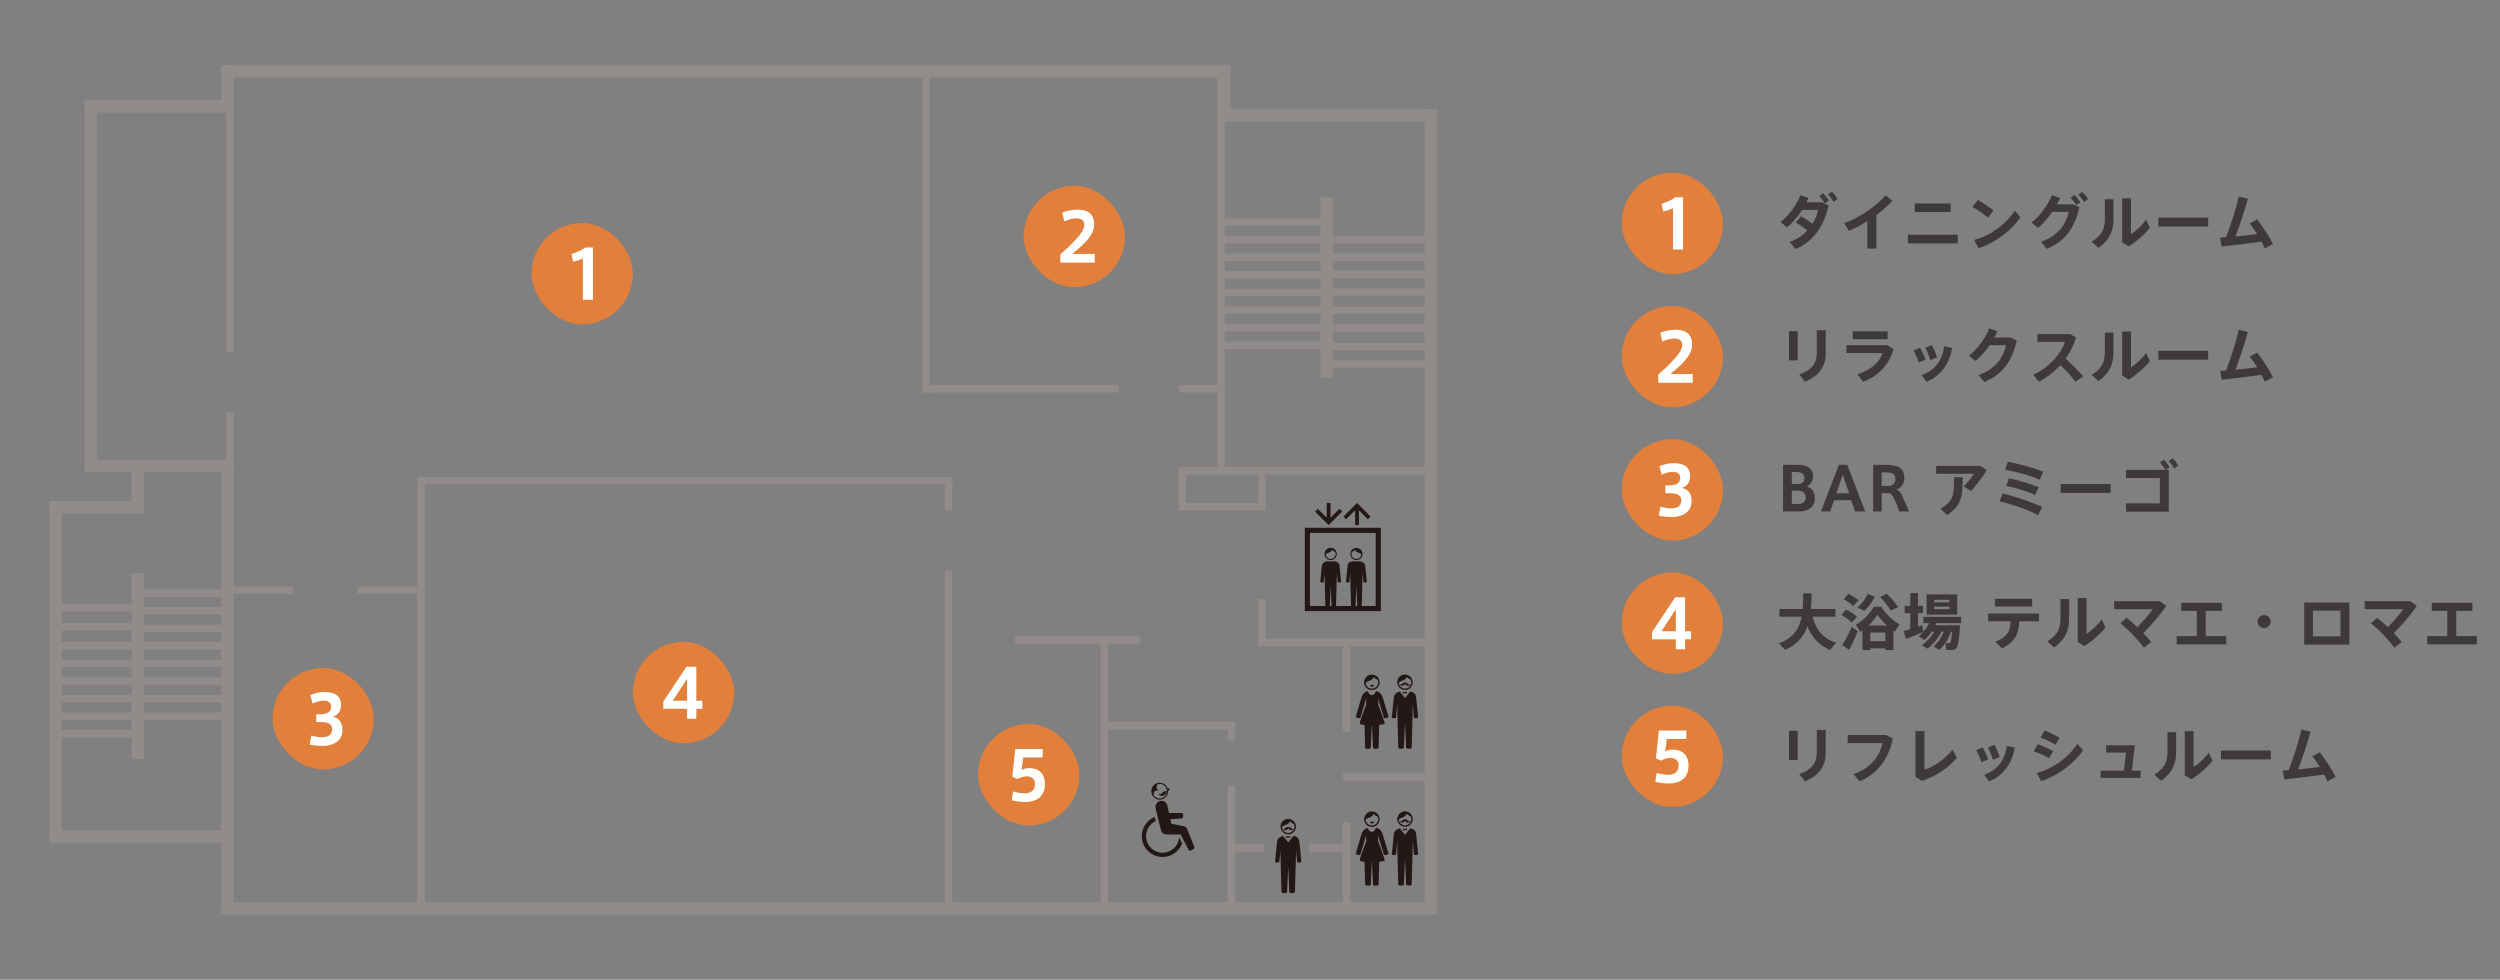 <?xml version="1.0" encoding="UTF-8"?>
<svg id="b" data-name="レイヤー 2" xmlns="http://www.w3.org/2000/svg" width="740" height="290" xmlns:xlink="http://www.w3.org/1999/xlink" viewBox="0 0 740 290">
  <rect x="0" y="0" width="740" height="290" fill="#808080" stroke="none"/>
  <defs>
    <clipPath id="d">
      <rect width="440" height="290" style="fill: none;"/>
    </clipPath>
  </defs>
  <g id="c" data-name="レイヤー 1">
    <g>
      <g style="clip-path: url(#d);">
        <g>
          <g>
            <g>
              <path d="M340.776,234.112c-.047,1.382,1.035,2.54,2.417,2.587.029.001.057.001.087.001,1.343,0,2.454-1.065,2.5-2.418.047-1.382-1.036-2.541-2.417-2.587-.029-.001-.057-.002-.086-.002-1.345,0-2.456,1.067-2.501,2.419ZM341.696,235.674c-.063-.066-.118-.136-.171-.209-.122-.73.032-1.701,1.487-1.506-.976-.508-.671-1.352-.389-1.826.206-.066.426-.101.654-.101.025,0,.049.001.074.001,1.175.04,2.1,1.014,2.089,2.184-.757-.186-1.223.149-1.492.537-.281.406-.872.311-.934.125-.12.45.743.934,1.446.617.745-.337.798-1.03.982-1.245-.001.004,0,.012,0,.017-.04,1.174-.989,2.092-2.161,2.092-.025,0-.051,0-.075-.001-.578-.02-1.115-.263-1.508-.686Z" style="fill: #231815;"/>
              <path d="M353.563,250.767l-2.243-5.569c-.203-.371-.561-.562-1.142-.681l-3.456-.674c-.021-.14-.137-.675-.288-1.359l3.45-.219c.445,0,.445-1.639,0-1.639h-3.871l-.471-2.142c-.187-.963-1.118-1.591-2.081-1.404-.962.186-1.592,1.117-1.405,2.08.249,1.386,1.592,6.539,1.592,6.539,0,0,.11.473.432.838.001.003.005.001.005.001.269.278.643.453,1.06.453h4.33l2.428,4.681c.25.458,1.909-.446,1.66-.904Z" style="fill: #231815;"/>
              <path d="M349.027,247.856c-.181,2.526-2.285,4.535-4.859,4.552-2.705.018-4.922-2.168-4.94-4.874-.013-1.994,1.171-3.72,2.877-4.498-.101-.408-.205-.828-.306-1.241-2.26.928-3.85,3.159-3.833,5.748.023,3.401,2.81,6.149,6.211,6.126,2.639-.018,4.886-1.7,5.748-4.043l-.897-1.77Z" style="fill: #231815;"/>
            </g>
            <polyline points="345.501 233.172 346.371 233.518 345.779 234.101" style="fill: #231815;"/>
          </g>
          <g>
            <g>
              <g>
                <path d="M380.891,242.576c.264-.057.524-.06.775-.023.065.011.128.024.192.04.708.176,1.303.705,1.539,1.43-.478-.186-1.128-.282-1.543-.949-.154.415-.529.862-1.205,1.087-.796.267-1.34.624-1.382,1.175-.019-.063-.036-.128-.05-.194-.247-1.172.502-2.32,1.674-2.566Z" style="fill: #231815;"/>
                <path d="M381.313,246.964h0c-.198,0-.396-.027-.588-.077-.59-.156-1.084-.532-1.39-1.062-.308-.527-.39-1.142-.234-1.732.266-1.002,1.174-1.702,2.208-1.702.197,0,.394.027.586.077.591.156,1.085.532,1.392,1.061.307.528.39,1.143.233,1.735-.266,1-1.174,1.7-2.208,1.7ZM381.31,242.813c-.844,0-1.585.571-1.8,1.386-.128.481-.06.984.19,1.413.25.432.652.739,1.134.866.157.041.319.062.479.062h0c.843,0,1.584-.571,1.799-1.386.128-.482.06-.983-.19-1.413-.249-.431-.653-.738-1.133-.866-.158-.041-.319-.062-.479-.062Z" style="fill: #231815;"/>
              </g>
              <g>
                <path d="M381.165,244.792c.008.017.015.033.022.05.118.16.166.616.662.84.482.216,1.072-.114.991-.424-.042.128-.449.193-.641-.084-.184-.267-.502-.496-1.022-.37,0-.007.001-.013.001-.021-.004.003-.01.005-.013.008Z" style="fill: #231815;"/>
                <path d="M381.493,244.792c-.009.017-.016.033-.023.05-.118.16-.167.616-.663.84-.481.216-1.072-.114-.99-.424.041.128.448.193.64-.084.184-.267.504-.496,1.022-.37,0-.007,0-.013-.001-.021.005.003.009.005.015.008Z" style="fill: #231815;"/>
              </g>
            </g>
            <path d="M381.341,249.351l-1.552-1.927c-.941.223-1.825.791-1.825,2.225l-.547,5.393c-.017.352,1.257.412,1.273.06l.301-3.276.329,12.199c0,.459,1.662.459,1.662,0l.328-7.499.331,7.499c0,.459,1.664.459,1.664,0l.327-12.199.301,3.276c.017.352,1.291.292,1.276-.06l-.549-5.393c0-1.547-.735-2.016-1.753-2.216-.093-.018-1.564,1.918-1.564,1.918Z" style="fill: #231815;"/>
            <path d="M381.785,247.441c-.054.022-.257.129-.345.191-.031-.036-.077-.058-.129-.058-.051,0-.097.022-.128.058-.091-.062-.292-.169-.346-.191-.059-.023-.126-.012-.126.103v.419c0,.114.066.127.126.102.056-.021.273-.137.355-.197.031.03.074.048.118.048.048,0,.088-.018.118-.048.083.06.301.176.356.197.06.024.127.012.127-.102v-.419c0-.115-.066-.127-.127-.103Z" style="fill: #231815;"/>
          </g>
          <g>
            <g>
              <g>
                <g>
                  <path d="M415.455,199.844c.264-.056.523-.06.773-.022.066.01.13.023.193.039.709.177,1.303.705,1.54,1.43-.479-.185-1.128-.281-1.543-.949-.154.416-.529.862-1.206,1.087-.796.267-1.34.624-1.381,1.175-.02-.063-.037-.128-.05-.194-.248-1.172.502-2.319,1.674-2.566Z" style="fill: #231815;"/>
                  <path d="M415.876,204.231h0c-.197,0-.396-.027-.588-.077-.59-.156-1.083-.532-1.39-1.061-.308-.528-.389-1.143-.234-1.733.266-1.002,1.175-1.701,2.208-1.701.197,0,.395.026.587.077.59.156,1.084.531,1.391,1.061.307.528.389,1.143.233,1.734-.266,1.002-1.174,1.7-2.208,1.7ZM415.872,200.081c-.844,0-1.584.571-1.8,1.386-.127.482-.059.985.19,1.414.25.431.652.739,1.134.865.157.041.319.062.479.062h0c.843,0,1.584-.57,1.799-1.385.128-.482.06-.984-.189-1.414s-.653-.737-1.134-.865c-.158-.042-.319-.063-.479-.063Z" style="fill: #231815;"/>
                </g>
                <g>
                  <path d="M415.728,202.059c.008.018.015.033.022.051.117.16.166.616.663.84.481.216,1.072-.114.991-.423-.043.128-.45.192-.641-.085-.185-.267-.503-.496-1.022-.37v-.02c-.004.002-.009.005-.013.007Z" style="fill: #231815;"/>
                  <path d="M416.055,202.059c-.009.018-.016.033-.023.051-.117.16-.167.616-.663.84-.481.216-1.071-.114-.99-.423.041.128.448.192.64-.085.185-.267.503-.496,1.023-.37,0-.007-.001-.013-.002-.02.005.002.01.005.015.007Z" style="fill: #231815;"/>
                </g>
              </g>
              <path d="M415.904,206.618l-1.552-1.926c-.941.223-1.824.791-1.824,2.225l-.548,5.393c-.017.353,1.258.413,1.273.061l.301-4.008.329,12.93c0,.459,1.662.459,1.662,0l.329-7.498.331,7.498c0,.459,1.664.459,1.664,0l.327-12.93.301,4.008c.017.352,1.291.292,1.276-.061l-.548-5.393c0-1.546-.736-2.016-1.753-2.216-.093-.018-1.565,1.917-1.565,1.917Z" style="fill: #231815;"/>
              <path d="M416.348,204.709c-.053.021-.256.129-.345.191-.031-.037-.078-.058-.129-.058s-.098.021-.128.058c-.091-.062-.292-.17-.346-.191-.059-.024-.125-.012-.125.102v.42c0,.114.066.126.125.102.056-.022.274-.138.355-.197.031.029.074.047.119.047.047,0,.088-.018.118-.047.083.059.301.175.355.197.06.023.127.012.127-.102v-.42c0-.114-.066-.127-.127-.102Z" style="fill: #231815;"/>
            </g>
            <g>
              <g>
                <g>
                  <path d="M405.657,199.878c.264-.056.523-.06.774-.022.066.01.129.023.192.039.709.177,1.304.705,1.54,1.43-.478-.185-1.128-.282-1.543-.949-.154.415-.529.862-1.205,1.087-.797.267-1.34.624-1.382,1.175-.02-.063-.036-.128-.05-.194-.247-1.172.502-2.32,1.674-2.566Z" style="fill: #231815;"/>
                  <path d="M406.078,204.265h0c-.197,0-.396-.027-.588-.076-.59-.157-1.083-.533-1.389-1.062-.308-.528-.39-1.143-.234-1.733.266-1.002,1.174-1.701,2.208-1.701.197,0,.394.026.586.076.59.156,1.084.532,1.391,1.061.307.528.39,1.143.233,1.735-.266,1-1.174,1.7-2.208,1.7ZM406.075,200.115c-.844,0-1.585.571-1.801,1.386-.127.481-.059.984.19,1.414.251.431.652.739,1.134.865.158.041.319.062.479.062h0c.843,0,1.584-.571,1.799-1.386.129-.481.06-.983-.189-1.413-.249-.431-.653-.738-1.134-.865-.158-.042-.319-.063-.478-.063Z" style="fill: #231815;"/>
                </g>
                <path d="M408.184,212.463h-4.096c-.097,0-.176-.026-.245-.063l.24,8.926c0,.459,1.662.459,1.662,0l.329-7.498.33,7.498c0,.459,1.664.459,1.664,0l.238-8.887c-.04.009-.075.024-.123.024Z" style="fill: #231815;"/>
                <g>
                  <path d="M404.525,204.769c.132-.067.264-.117.394-.165-.853.033-1.608.789-1.949,1.924l-1.646,5.554c-.093.374,1.272.721,1.365.346l1.643-5.54h.149c-.008-.706.006-1.412.044-2.119Z" style="fill: #231815;"/>
                  <path d="M410.993,212.085l-1.696-5.556c-.339-1.128-1.086-1.881-1.934-1.921.1.037.2.08.301.127-.027.723-.026,1.448.017,2.154h.255l1.692,5.542c.094.374,1.458.028,1.365-.345Z" style="fill: #231815;"/>
                  <path d="M402.486,214.153c0,.822,7.376.59,7.376,0s-1.901-5.532-1.901-5.532v-1.005c-.022-.223-.04-.448-.054-.676-.043-.715-.044-1.448-.018-2.18-.1-.049-.2-.091-.3-.129-.105-.04-.209-.075-.31-.103,0,0-.012.04-.03.095-.092.279-.431,1.123-1.189,1.123-.809,0-1.1-.922-1.154-1.123-.007-.024-.011-.043-.011-.043-.039.013-.079.035-.118.049-.13.049-.262.098-.393.167-.039.714-.053,1.429-.045,2.144.002.15.046.396.046.396v1.285s-1.9,4.71-1.9,5.532Z" style="fill: #231815;"/>
                </g>
              </g>
              <g>
                <path d="M406.223,202.917c-.008-.04-.019-.091-.041-.118-.037-.044-.079-.041-.128-.074-.024-.017-.059-.026-.092-.025-.04,0-.083.011-.123.024-.125.04-.25.082-.381.126.005.008.013.021.022.028.07.041.113.105.159.169.026.034.057.066.092.089.087.055.379.158.473.074.066-.059.04-.197.022-.27-.002-.007-.003-.014-.004-.022Z" style="fill: #231815; fill-rule: evenodd;"/>
                <path d="M406.051,202.917c.008-.04.019-.091.041-.118.037-.044.078-.041.127-.074.025-.017.06-.026.093-.025.04,0,.083.011.123.024.126.04.249.082.381.126-.005.008-.012.021-.023.028-.068.041-.112.105-.158.169-.026.034-.057.066-.092.089-.087.055-.379.158-.473.074-.066-.059-.04-.197-.023-.27.003-.007.004-.014.005-.022Z" style="fill: #231815; fill-rule: evenodd;"/>
              </g>
            </g>
          </g>
          <g>
            <g>
              <g>
                <g>
                  <path d="M415.455,240.339c.264-.056.523-.06.773-.022.066.011.13.024.193.04.709.176,1.303.705,1.54,1.429-.479-.185-1.128-.281-1.543-.949-.154.416-.529.862-1.206,1.088-.796.266-1.34.624-1.381,1.175-.02-.063-.037-.128-.05-.194-.248-1.172.502-2.32,1.674-2.567Z" style="fill: #231815;"/>
                  <path d="M415.876,244.727h0c-.197,0-.396-.027-.588-.076-.59-.156-1.083-.532-1.39-1.062-.308-.527-.389-1.143-.234-1.732.266-1.002,1.175-1.702,2.208-1.702.197,0,.395.027.587.077.59.156,1.084.531,1.391,1.061.307.528.389,1.143.233,1.735-.266,1.001-1.174,1.7-2.208,1.7ZM415.872,240.577c-.844,0-1.584.57-1.8,1.386-.127.481-.059.984.19,1.413.25.432.652.739,1.134.865.157.042.319.063.479.063h0c.843,0,1.584-.571,1.799-1.386.128-.482.06-.983-.189-1.413s-.653-.738-1.134-.866c-.158-.041-.319-.062-.479-.062Z" style="fill: #231815;"/>
                </g>
                <g>
                  <path d="M415.728,242.556c.008.017.015.033.022.05.117.16.166.616.663.84.481.216,1.072-.114.991-.424-.043.128-.45.193-.641-.084-.185-.267-.503-.496-1.022-.37v-.021c-.004.003-.009.005-.013.008Z" style="fill: #231815;"/>
                  <path d="M416.055,242.556c-.009.017-.016.033-.023.05-.117.16-.167.616-.663.84-.481.216-1.071-.114-.99-.424.041.128.448.193.64-.084.185-.267.503-.496,1.023-.37,0-.007-.001-.013-.002-.021.005.003.01.005.015.008Z" style="fill: #231815;"/>
                </g>
              </g>
              <path d="M415.904,247.113l-1.552-1.926c-.941.223-1.824.791-1.824,2.225l-.548,5.394c-.017.352,1.258.412,1.273.06l.301-4.009.329,12.93c0,.459,1.662.459,1.662,0l.329-7.498.331,7.498c0,.459,1.664.459,1.664,0l.327-12.93.301,4.009c.017.352,1.291.292,1.276-.06l-.548-5.394c0-1.546-.736-2.015-1.753-2.216-.093-.018-1.565,1.917-1.565,1.917Z" style="fill: #231815;"/>
              <path d="M416.348,245.205c-.053.022-.256.129-.345.191-.031-.037-.078-.058-.129-.058s-.098.021-.128.058c-.091-.062-.292-.169-.346-.191-.059-.023-.125-.012-.125.103v.419c0,.114.066.127.125.102.056-.021.274-.137.355-.197.031.03.074.048.119.048.047,0,.088-.018.118-.048.083.06.301.176.355.197.06.024.127.012.127-.102v-.419c0-.115-.066-.127-.127-.103Z" style="fill: #231815;"/>
            </g>
            <g>
              <g>
                <g>
                  <path d="M405.657,240.374c.264-.056.523-.06.774-.022.066.011.129.023.192.039.709.177,1.304.705,1.54,1.43-.478-.185-1.128-.281-1.543-.949-.154.415-.529.862-1.205,1.088-.797.266-1.34.623-1.382,1.175-.02-.063-.036-.127-.05-.193-.247-1.172.502-2.321,1.674-2.566Z" style="fill: #231815;"/>
                  <path d="M406.078,244.761h0c-.197,0-.396-.027-.588-.076-.59-.157-1.083-.533-1.389-1.062-.308-.528-.39-1.143-.234-1.733.266-1.002,1.174-1.701,2.208-1.701.197,0,.394.026.586.076.59.157,1.084.533,1.391,1.061.307.528.39,1.144.233,1.735-.266,1-1.174,1.7-2.208,1.7ZM406.075,240.61c-.844,0-1.585.571-1.801,1.387-.127.48-.059.984.19,1.413.251.431.652.739,1.134.865.158.041.319.063.479.063h0c.843,0,1.584-.571,1.799-1.386.129-.482.06-.983-.189-1.414-.249-.43-.653-.738-1.134-.865-.158-.042-.319-.063-.478-.063Z" style="fill: #231815;"/>
                </g>
                <path d="M408.184,252.96h-4.096c-.097,0-.176-.026-.245-.064l.24,8.926c0,.459,1.662.459,1.662,0l.329-7.498.33,7.498c0,.459,1.664.459,1.664,0l.238-8.887c-.04.009-.075.025-.123.025Z" style="fill: #231815;"/>
                <g>
                  <path d="M404.525,245.265c.132-.067.264-.117.394-.164-.853.032-1.608.788-1.949,1.924l-1.646,5.554c-.093.374,1.272.72,1.365.345l1.643-5.54h.149c-.008-.706.006-1.413.044-2.119Z" style="fill: #231815;"/>
                  <path d="M410.993,252.58l-1.696-5.556c-.339-1.129-1.086-1.882-1.934-1.922.1.038.2.08.301.128-.027.724-.026,1.448.017,2.154h.255l1.692,5.543c.094.373,1.458.028,1.365-.346Z" style="fill: #231815;"/>
                  <path d="M402.486,254.65c0,.821,7.376.589,7.376,0,0-.59-1.901-5.532-1.901-5.532v-1.006c-.022-.223-.04-.448-.054-.675-.043-.715-.044-1.448-.018-2.181-.1-.048-.2-.091-.3-.128-.105-.04-.209-.075-.31-.104,0,0-.012.041-.03.096-.092.278-.431,1.122-1.189,1.122-.809,0-1.1-.921-1.154-1.122-.007-.025-.011-.044-.011-.044-.039.013-.079.035-.118.049-.13.049-.262.098-.393.167-.039.715-.053,1.429-.045,2.145.002.149.046.396.046.396v1.285s-1.9,4.71-1.9,5.532Z" style="fill: #231815;"/>
                </g>
              </g>
              <g>
                <path d="M406.223,243.413c-.008-.04-.019-.09-.041-.118-.037-.044-.079-.04-.128-.074-.024-.017-.059-.025-.092-.025-.04,0-.083.011-.123.024-.125.04-.25.083-.381.126.005.008.013.021.022.028.07.041.113.105.159.169.026.034.057.066.092.089.087.055.379.158.473.074.066-.059.04-.197.022-.27-.002-.007-.003-.014-.004-.022Z" style="fill: #231815; fill-rule: evenodd;"/>
                <path d="M406.051,243.413c.008-.04.019-.09.041-.118.037-.044.078-.04.127-.074.025-.017.06-.025.093-.025.04,0,.083.011.123.024.126.04.249.083.381.126-.005.008-.012.021-.023.028-.068.041-.112.105-.158.169-.026.034-.057.066-.092.089-.087.055-.379.158-.473.074-.066-.059-.04-.197-.023-.27.003-.007.004-.014.005-.022Z" style="fill: #231815; fill-rule: evenodd;"/>
              </g>
            </g>
          </g>
          <rect x="25.048" y="29.671" width="3.651" height="110.06" style="fill: #918c8a;"/>
          <rect x="14.658" y="148.304" width="3.651" height="100.72" style="fill: #918c8a;"/>
          <rect x="25.048" y="29.671" width="40.954" height="3.652" style="fill: #918c8a;"/>
          <rect x="14.658" y="148.304" width="27.933" height="3.652" style="fill: #918c8a;"/>
          <rect x="65.505" y="19.364" width="298.125" height="3.652" style="fill: #918c8a;"/>
          <rect x="279.698" y="168.859" width="2.192" height="100.522" style="fill: #918c8a;"/>
          <rect x="279.698" y="141.158" width="2.192" height="9.911" style="fill: #918c8a;"/>
          <rect x="123.538" y="143.349" width="2.192" height="126.032" style="fill: #918c8a;"/>
          <rect x="66.965" y="32.466" width="2.191" height="71.627" style="fill: #918c8a;"/>
          <rect x="66.965" y="121.884" width="2.191" height="18.429" style="fill: #918c8a;"/>
          <rect x="123.538" y="141.158" width="158.352" height="2.192" style="fill: #918c8a;"/>
          <rect x="68.998" y="173.643" width="17.791" height="2.192" style="fill: #918c8a;"/>
          <rect x="105.899" y="173.643" width="17.791" height="2.192" style="fill: #918c8a;"/>
          <rect x="348.851" y="138.261" width="74.5" height="2.192" style="fill: #918c8a;"/>
          <rect x="273.049" y="114.003" width="58.011" height="2.192" style="fill: #918c8a;"/>
          <rect x="348.851" y="114.003" width="12.105" height="2.192" style="fill: #918c8a;"/>
          <rect x="273.049" y="22.128" width="2.191" height="94.067" style="fill: #918c8a;"/>
          <rect x="360.336" y="22.128" width="2.191" height="117.488" style="fill: #918c8a;"/>
          <rect x="372.435" y="189.076" width="50.916" height="2.192" style="fill: #918c8a;"/>
          <rect x="397.472" y="228.919" width="25.341" height="2.191" style="fill: #918c8a;"/>
          <rect x="372.435" y="138.892" width="2.191" height="12.177" style="fill: #918c8a;"/>
          <rect x="348.851" y="138.261" width="2.192" height="12.807" style="fill: #918c8a;"/>
          <rect x="349.821" y="148.878" width="22.657" height="2.191" style="fill: #918c8a;"/>
          <rect x="372.435" y="177.308" width="2.191" height="13.96" style="fill: #918c8a;"/>
          <rect x="363.937" y="249.874" width="10.251" height="2.191" style="fill: #918c8a;"/>
          <rect x="387.421" y="249.874" width="10.25" height="2.191" style="fill: #918c8a;"/>
          <rect x="327.422" y="213.702" width="38.142" height="2.191" style="fill: #918c8a;"/>
          <rect x="300.399" y="188.351" width="37.181" height="2.192" style="fill: #918c8a;"/>
          <rect x="363.373" y="213.8" width="2.191" height="5.337" style="fill: #918c8a;"/>
          <rect x="363.373" y="232.48" width="2.191" height="37.054" style="fill: #918c8a;"/>
          <rect x="14.658" y="245.815" width="53.666" height="3.652" style="fill: #918c8a;"/>
          <rect x="397.472" y="243.337" width="2.192" height="25.448" style="fill: #918c8a;"/>
          <rect x="397.472" y="191.245" width="2.192" height="25.448" style="fill: #918c8a;"/>
          <rect x="325.755" y="190.108" width="2.191" height="77.707" style="fill: #918c8a;"/>
          <rect x="25.048" y="136.078" width="44.108" height="3.652" style="fill: #918c8a;"/>
          <g>
            <rect x="42" y="174.468" width="24.692" height="2.191" style="fill: #918c8a;"/>
            <rect x="42" y="179.671" width="24.692" height="2.192" style="fill: #918c8a;"/>
            <rect x="42" y="184.875" width="24.692" height="2.191" style="fill: #918c8a;"/>
            <rect x="42" y="190.08" width="24.692" height="2.191" style="fill: #918c8a;"/>
            <rect x="42" y="195.284" width="24.692" height="2.191" style="fill: #918c8a;"/>
            <rect x="42" y="200.488" width="24.692" height="2.191" style="fill: #918c8a;"/>
            <rect x="17.307" y="190.08" width="24.693" height="2.191" style="fill: #918c8a;"/>
            <rect x="17.307" y="184.432" width="24.693" height="2.191" style="fill: #918c8a;"/>
            <rect x="17.307" y="178.783" width="24.693" height="2.191" style="fill: #918c8a;"/>
            <rect x="17.307" y="195.284" width="24.693" height="2.191" style="fill: #918c8a;"/>
            <rect x="17.307" y="200.488" width="24.693" height="2.191" style="fill: #918c8a;"/>
            <rect x="17.307" y="205.692" width="24.693" height="2.191" style="fill: #918c8a;"/>
            <rect x="17.307" y="210.896" width="24.693" height="2.191" style="fill: #918c8a;"/>
            <rect x="17.307" y="216.1" width="24.693" height="2.191" style="fill: #918c8a;"/>
            <rect x="42" y="205.692" width="24.692" height="2.191" style="fill: #918c8a;"/>
            <rect x="42" y="210.896" width="24.692" height="2.191" style="fill: #918c8a;"/>
            <rect x="38.939" y="169.565" width="3.652" height="55.122" style="fill: #918c8a;"/>
          </g>
          <g>
            <rect x="361.826" y="64.658" width="29.623" height="2.191" style="fill: #918c8a;"/>
            <rect x="361.826" y="69.862" width="29.623" height="2.192" style="fill: #918c8a;"/>
            <rect x="392.233" y="69.812" width="29.623" height="2.191" style="fill: #918c8a;"/>
            <rect x="392.233" y="75.016" width="29.623" height="2.191" style="fill: #918c8a;"/>
            <rect x="392.233" y="80.141" width="29.623" height="2.191" style="fill: #918c8a;"/>
            <rect x="392.233" y="85.345" width="29.623" height="2.191" style="fill: #918c8a;"/>
            <rect x="392.233" y="90.811" width="29.623" height="2.191" style="fill: #918c8a;"/>
            <rect x="392.233" y="96.015" width="29.623" height="2.191" style="fill: #918c8a;"/>
            <rect x="392.233" y="101.48" width="29.623" height="2.191" style="fill: #918c8a;"/>
            <rect x="392.233" y="106.684" width="29.623" height="2.191" style="fill: #918c8a;"/>
            <rect x="361.826" y="75.066" width="29.623" height="2.191" style="fill: #918c8a;"/>
            <rect x="361.826" y="80.27" width="29.623" height="2.191" style="fill: #918c8a;"/>
            <rect x="361.826" y="85.475" width="29.623" height="2.191" style="fill: #918c8a;"/>
            <rect x="361.826" y="90.679" width="29.623" height="2.191" style="fill: #918c8a;"/>
            <rect x="361.826" y="95.882" width="29.623" height="2.191" style="fill: #918c8a;"/>
            <rect x="361.826" y="101.087" width="29.623" height="2.191" style="fill: #918c8a;"/>
            <rect x="390.858" y="58.414" width="3.652" height="53.373" style="fill: #918c8a;"/>
          </g>
          <rect x="38.939" y="136.572" width="3.652" height="11.795" style="fill: #918c8a;"/>
          <rect x="65.505" y="136.078" width="3.652" height="133.01" style="fill: #918c8a;"/>
          <rect x="65.474" y="266.983" width="359.868" height="3.653" style="fill: #918c8a;"/>
          <rect x="360.968" y="32.361" width="64.373" height="3.652" style="fill: #918c8a;"/>
          <rect x="421.691" y="32.361" width="3.651" height="238.275" style="fill: #918c8a;"/>
          <rect x="360.533" y="19.364" width="3.652" height="16.477" style="fill: #918c8a;"/>
          <rect x="65.505" y="19.364" width="3.652" height="13.959" style="fill: #918c8a;"/>
          <g>
            <g>
              <g>
                <path d="M393.551,162.312c.209-.044.415-.048.614-.017.052.007.103.017.152.03.563.14,1.035.558,1.222,1.134-.38-.147-.895-.223-1.224-.754-.122.33-.421.684-.956.863-.632.21-1.063.493-1.097.931-.015-.049-.028-.101-.04-.153-.197-.93.398-1.84,1.327-2.035Z" style="fill: #231815;"/>
                <path d="M393.885,165.792h0c-.157,0-.313-.021-.466-.061-.468-.124-.86-.423-1.102-.842-.244-.418-.31-.906-.186-1.374.21-.795.931-1.351,1.751-1.351.157,0,.313.021.465.061.469.125.861.423,1.105.842.242.419.309.906.185,1.375-.211.795-.931,1.35-1.752,1.35ZM393.882,162.499c-.668,0-1.256.453-1.428,1.1-.101.381-.047.781.152,1.122.197.342.518.586.899.686.125.033.253.049.38.049h0c.669,0,1.256-.452,1.428-1.099.101-.381.048-.78-.151-1.122-.197-.341-.518-.584-.899-.686-.126-.033-.253-.049-.381-.049Z" style="fill: #231815;"/>
              </g>
              <path d="M392.676,166.157c-.747.177-1.448.627-1.448,1.765l-.435,4.278c-.013.279.999.328,1.011.049l.239-2.6.26,9.675c0,.364,1.318.364,1.318,0l.26-5.948.262,5.948c0,.364,1.32.364,1.32,0l.259-9.675.239,2.6c.013.279,1.024.231,1.012-.049l-.435-4.278c0-1.227-.584-1.599-1.392-1.757-.074-.015-2.471-.008-2.471-.008Z" style="fill: #231815;"/>
            </g>
            <g>
              <g>
                <path d="M401.826,162.312c-.209-.044-.415-.048-.615-.017-.051.007-.102.017-.152.03-.563.14-1.035.558-1.222,1.134.381-.147.895-.223,1.224-.754.122.33.421.684.956.863.632.21,1.063.493,1.097.931.015-.049.028-.101.04-.153.197-.93-.398-1.84-1.327-2.035Z" style="fill: #231815;"/>
                <path d="M399.741,164.442c-.124-.468-.057-.956.185-1.375.244-.419.636-.717,1.104-.842.152-.04.309-.061.465-.061.82,0,1.542.555,1.752,1.351.124.468.058.956-.186,1.374-.242.419-.634.718-1.102.842-.152.04-.31.061-.466.061h0c-.82,0-1.541-.555-1.752-1.35ZM401.116,162.549c-.382.102-.703.345-.9.686-.198.342-.252.74-.151,1.122.171.647.759,1.099,1.428,1.099h0c.127,0,.255-.016.38-.049.381-.1.702-.344.9-.686.197-.341.252-.74.151-1.122-.171-.647-.758-1.1-1.429-1.1-.127,0-.254.016-.379.049Z" style="fill: #231815;"/>
              </g>
              <path d="M402.701,166.157c.748.177,1.448.627,1.448,1.765l.434,4.278c.013.279-.998.328-1.01.049l-.239-2.6-.26,9.675c0,.364-1.318.364-1.318,0l-.261-5.948-.261,5.948c0,.364-1.321.364-1.321,0l-.258-9.675-.239,2.6c-.013.279-1.024.231-1.012-.049l.435-4.278c0-1.227.583-1.599,1.391-1.757.074-.015,2.472-.008,2.472-.008Z" style="fill: #231815;"/>
            </g>
            <rect x="386.984" y="156.981" width="20.98" height="23.155" style="fill: none; stroke: #231815; stroke-miterlimit: 10; stroke-width: 1.519px;"/>
            <g>
              <polygon points="397.669 152.889 401.677 148.88 405.685 152.889 404.879 153.694 402.246 151.06 402.246 155.426 401.108 155.426 401.108 151.06 398.474 153.694 397.669 152.889" style="fill: #231815;"/>
              <polygon points="390.067 150.612 392.701 153.246 392.701 148.88 393.84 148.88 393.84 153.246 396.473 150.612 397.279 151.418 393.271 155.426 389.262 151.418 390.067 150.612" style="fill: #231815;"/>
            </g>
          </g>
        </g>
      </g>
      <rect x="440" width="300" height="290" style="fill: none;"/>
      <g>
        <rect x="157.333" y="66" width="30" height="30" rx="15" ry="15" style="fill: #e27f3b;"/>
        <path d="M169.654,77.478l-.5-2.281c1.26-.4,3.12-1.16,4.101-1.94h2.261v15.483h-2.981v-12.223c-.721.34-1.801.7-2.881.961Z" style="fill: #fff;"/>
      </g>
      <g>
        <rect x="303" y="55" width="30" height="30" rx="15" ry="15" style="fill: #e27f3b;"/>
        <path d="M320.942,66.558c0-1.34-.92-1.921-2.24-1.921-1.261,0-2.561.361-3.661.9l-.6-2.6c1.12-.52,2.96-.9,4.461-.9,2.481,0,4.961.82,4.961,4.4,0,2.041-1.16,3.801-3.021,5.682-1.181,1.18-2.421,2.18-3.441,3.041h6.642v2.58h-10.202v-2.461c1.2-.981,2.641-2.301,4.001-3.74,1.841-1.961,3.101-3.522,3.101-4.961v-.021Z" style="fill: #fff;"/>
      </g>
      <g>
        <rect x="80.667" y="197.74" width="30" height="30" rx="15" ry="15" style="fill: #e27f3b;"/>
        <path d="M101.369,216.039c0,2.701-1.841,4.762-6.121,4.762-.801,0-2.501-.16-3.581-.42l.5-2.682c.74.261,2.121.521,3.021.521,1.721,0,3.141-.48,3.141-2.401,0-1.36-1.06-2.08-3.181-2.08h-1.54v-2.321h.94c2.5,0,3.481-.8,3.481-2.26,0-1.18-.88-1.761-2.141-1.761-.96,0-2.28.3-3.341.88l-.7-2.5c.881-.48,2.681-.94,4.182-.94,2.981,0,4.921,1.04,4.921,4.001,0,1.98-1.421,3.141-2.581,3.32,1.841.24,3.001,1.541,3.001,3.881Z" style="fill: #fff;"/>
      </g>
      <g>
        <g>
          <g>
            <path d="M533.112,63.996c1.062.612,2.358,1.477,3.403,2.232.81-1.315,1.35-2.719,1.62-4.087h-4.699c-1.297,1.998-2.917,3.925-4.483,5.167l-1.927-1.603c2.503-1.8,4.897-5.275,5.888-7.94l2.431.793c-.18.432-.378.882-.612,1.332h4.735l1.801.99c-1.351,5.96-4.646,10.84-9.795,12.802l-1.746-2.07c2.106-.702,3.889-1.927,5.275-3.421-1.081-.847-2.413-1.747-3.476-2.341l1.585-1.855ZM539.612,57.19c.756.721,1.188,1.261,1.765,2.125l-1.188.883c-.559-.847-.99-1.459-1.711-2.144l1.135-.864ZM542.241,56.74c.738.72,1.152,1.296,1.692,2.196l-1.225.828c-.486-.918-.954-1.477-1.656-2.196l1.188-.828Z" style="fill: #3e3a39;"/>
            <path d="M555.415,73.557h-2.7v-8.084c-1.837,1.152-3.728,2.16-5.438,2.845l-1.369-2.287c4.088-1.296,9.976-5.384,12.208-8.21l2.034,1.603c-1.188,1.351-2.862,2.826-4.735,4.213v9.921Z" style="fill: #3e3a39;"/>
            <path d="M579.501,69.487v2.575h-14.765v-2.575h14.765ZM577.412,60.232v2.539h-10.641v-2.539h10.641Z" style="fill: #3e3a39;"/>
            <path d="M590.083,62.304l-1.675,2.106c-1.009-.918-3.043-2.358-4.573-3.151l1.584-2.07c1.585.9,3.529,2.161,4.664,3.115ZM596.366,62.321l1.657,1.963c-2.539,3.979-7.581,7.652-12.37,9.2l-1.332-2.467c4.735-1.188,9.578-4.681,12.045-8.696Z" style="fill: #3e3a39;"/>
            <path d="M613.664,60.485l1.837.864c-1.477,6.302-4.214,10.028-9.633,12.297l-1.711-2.07c5.149-1.801,7.382-5.222,8.192-8.858h-4.879c-1.261,1.818-2.737,3.547-4.178,4.717l-1.944-1.584c2.629-1.963,5.005-5.474,6.031-8.085l2.396.864c-.252.595-.576,1.225-.919,1.855h4.808ZM614.042,57.712c.738.721,1.171,1.261,1.747,2.125l-1.171.9c-.54-.847-.99-1.459-1.71-2.125l1.134-.9ZM616.311,56.775c.738.721,1.188,1.243,1.765,2.125l-1.17.9c-.559-.847-.99-1.459-1.711-2.125l1.116-.9Z" style="fill: #3e3a39;"/>
            <path d="M625.597,58.99v5.798c0,3.476-1.099,6.229-4.448,8.589l-1.998-1.837c3.312-2.053,3.889-4.123,3.889-6.86v-5.689h2.558ZM630.764,58.702v10.605c1.44-.9,3.35-2.629,4.483-4.285l1.116,2.431c-1.656,2.053-3.943,4.033-6.229,5.491l-1.98-1.206v-13.036h2.61Z" style="fill: #3e3a39;"/>
            <path d="M653.625,64.41v2.629h-14.765v-2.629h14.765Z" style="fill: #3e3a39;"/>
            <path d="M658.913,70.226c1.513-3.943,2.845-8.12,3.781-12.045l2.683.666c-1.044,3.709-2.269,7.436-3.673,11.146,2.143-.198,4.43-.45,6.428-.721-.702-1.135-1.477-2.251-2.215-3.133l2.197-1.206c1.71,2.16,3.528,5.023,4.717,7.31l-2.467,1.296c-.252-.611-.576-1.296-.954-2.016-4.015.576-8.517,1.08-11.793,1.458l-.486-2.629c.54-.036,1.134-.071,1.782-.126Z" style="fill: #3e3a39;"/>
          </g>
          <g>
            <rect x="480" y="51.13" width="30" height="30" rx="15" ry="15" style="fill: #e27f3b;"/>
            <path d="M492.32,62.607l-.5-2.28c1.26-.399,3.12-1.16,4.101-1.94h2.261v15.483h-2.981v-12.223c-.721.341-1.801.7-2.881.96Z" style="fill: #fff;"/>
          </g>
        </g>
        <g>
          <g>
            <path d="M532.122,98.012v8.66h-2.575v-8.66h2.575ZM540.422,97.741v6.68c0,4.016-1.891,6.788-6.14,8.571l-1.71-2.143c3.978-1.404,5.203-3.548,5.203-6.5v-6.608h2.647Z" style="fill: #3e3a39;"/>
            <path d="M558.692,102.171l1.782,1.242c-1.458,4.825-4.609,7.94-9.038,9.615l-1.621-2.251c3.997-1.242,6.554-3.547,7.383-6.266h-10.659v-2.341h12.153ZM558.746,98.083v2.323h-10.352v-2.323h10.352Z" style="fill: #3e3a39;"/>
            <path d="M568.319,102.909c.595.954,1.278,2.503,1.621,3.564l-1.98.847c-.234-.918-1.009-2.701-1.585-3.565l1.944-.846ZM577.809,102.981c-.666,4.609-3.511,8.409-7.58,10.029l-1.459-1.998c3.997-1.351,6.158-4.34,6.716-8.499l2.323.468ZM571.831,102.152c.558.955,1.206,2.539,1.53,3.619l-2.017.847c-.198-.954-.919-2.755-1.459-3.673l1.945-.793Z" style="fill: #3e3a39;"/>
            <path d="M595.124,99.92l1.837.864c-1.477,6.302-4.214,10.029-9.633,12.298l-1.711-2.07c5.149-1.801,7.383-5.222,8.192-8.859h-4.879c-1.261,1.819-2.737,3.548-4.178,4.718l-1.944-1.585c2.629-1.962,5.006-5.474,6.031-8.084l2.396.864c-.253.594-.576,1.225-.919,1.855h4.808Z" style="fill: #3e3a39;"/>
            <path d="M616.635,111.407l-2.322,1.585c-1.171-1.621-2.809-3.421-4.466-4.897-1.872,2.07-4.051,3.709-6.356,4.897l-1.656-2.089c4.735-2.106,8.318-6.266,9.381-9.705h-8.139v-2.305h9.669l1.782,1.009c-.774,2.358-1.837,4.447-3.133,6.266,1.872,1.62,3.728,3.493,5.239,5.239Z" style="fill: #3e3a39;"/>
            <path d="M625.597,98.426v5.798c0,3.475-1.099,6.229-4.448,8.589l-1.998-1.837c3.312-2.053,3.889-4.123,3.889-6.86v-5.689h2.558ZM630.764,98.138v10.604c1.44-.899,3.35-2.628,4.483-4.285l1.116,2.431c-1.656,2.053-3.943,4.033-6.229,5.492l-1.98-1.206v-13.036h2.61Z" style="fill: #3e3a39;"/>
            <path d="M653.625,103.845v2.629h-14.765v-2.629h14.765Z" style="fill: #3e3a39;"/>
            <path d="M658.913,109.661c1.513-3.943,2.845-8.121,3.781-12.046l2.683.666c-1.044,3.709-2.269,7.436-3.673,11.146,2.143-.198,4.43-.45,6.428-.72-.702-1.135-1.477-2.251-2.215-3.134l2.197-1.206c1.71,2.161,3.528,5.023,4.717,7.311l-2.467,1.296c-.252-.611-.576-1.296-.954-2.017-4.015.576-8.517,1.081-11.793,1.459l-.486-2.629c.54-.036,1.134-.072,1.782-.126Z" style="fill: #3e3a39;"/>
          </g>
          <g>
            <rect x="480" y="90.565" width="30" height="30" rx="15" ry="15" style="fill: #e27f3b;"/>
            <path d="M497.941,102.123c0-1.34-.92-1.921-2.24-1.921-1.261,0-2.561.36-3.661.9l-.6-2.601c1.12-.519,2.96-.9,4.461-.9,2.481,0,4.961.82,4.961,4.401,0,2.04-1.16,3.801-3.021,5.681-1.181,1.181-2.421,2.181-3.441,3.041h6.642v2.58h-10.202v-2.46c1.2-.981,2.641-2.301,4.001-3.741,1.841-1.96,3.101-3.521,3.101-4.961v-.019Z" style="fill: #fff;"/>
          </g>
        </g>
        <g>
          <g>
            <path d="M537.199,147.44c0,3.043-2.305,3.961-5.006,3.961h-4.411v-13.828h4.195c2.305,0,4.682.595,4.682,3.476,0,1.548-.828,2.538-1.944,2.952.954.181,2.484.99,2.484,3.422v.018ZM534.102,141.498c0-1.315-.883-1.783-2.485-1.783h-1.242v3.547h2.107c.935-.107,1.62-.666,1.62-1.746v-.018ZM530.375,149.168h1.657c1.368,0,2.448-.324,2.448-1.999,0-1.242-.774-1.926-2.61-1.926h-1.495v3.925Z" style="fill: #3e3a39;"/>
            <path d="M544.308,137.572h2.467l5.311,13.828h-2.953l-1.206-3.331h-5.042l-1.17,3.331h-2.701l5.294-13.828ZM547.332,145.999l-1.872-5.491-1.909,5.491h3.781Z" style="fill: #3e3a39;"/>
            <path d="M560.778,147.836c-.666-1.44-1.135-1.891-2.125-1.891h-1.674v5.455h-2.522v-13.828h3.421c3.205,0,5.798.559,5.798,3.853,0,1.944-.954,2.988-2.305,3.438.738.324,1.188.9,1.459,1.477.521,1.062,1.656,3.583,2.25,5.06h-2.862c-.307-.936-.973-2.538-1.44-3.564ZM561.048,141.731c0-1.603-1.242-1.908-2.881-1.908h-1.188v3.997h2.305c1.08-.126,1.764-.882,1.764-2.089Z" style="fill: #3e3a39;"/>
            <path d="M586.195,137.897l1.891,1.278c-1.278,2.035-3.043,4.375-4.646,6.194l-2.179-1.404c1.152-1.135,2.413-2.684,3.043-3.728h-11.182v-2.341h13.072ZM580.956,141.264c0,5.653-.324,8.318-4.556,11.181l-2.017-1.818c3.89-2.286,4.016-4.141,4.016-9.362h2.557Z" style="fill: #3e3a39;"/>
            <path d="M604.519,150.105l-1.297,2.376c-2.736-1.53-7.508-3.204-11.343-4.068l.918-2.359c3.961.973,8.679,2.593,11.722,4.052ZM604.789,139.589l-1.025,2.413c-2.755-1.261-6.986-2.358-10.227-2.953l.756-2.358c3.655.666,7.671,1.818,10.497,2.898ZM603.457,144.198l-1.062,2.305c-2.269-1.026-5.419-2.034-8.517-2.647l.757-2.287c3.007.612,6.338,1.639,8.822,2.629Z" style="fill: #3e3a39;"/>
            <path d="M624.716,143.28v2.629h-14.765v-2.629h14.765Z" style="fill: #3e3a39;"/>
            <path d="M640.987,139.085c-.522-.864-.954-1.477-1.639-2.179l1.171-.847c.72.774,1.152,1.297,1.692,2.197l-1.171.828h.919v12.369h-12.658v-2.466h10.011v-7.49h-10.011v-2.413h11.685ZM643.148,135.645c.594.612,1.17,1.44,1.638,2.215l-1.242.81c-.414-.774-.972-1.585-1.603-2.215l1.207-.81Z" style="fill: #3e3a39;"/>
          </g>
          <g>
            <rect x="480" y="130" width="30" height="30" rx="15" ry="15" style="fill: #e27f3b;"/>
            <path d="M500.702,148.299c0,2.701-1.841,4.762-6.121,4.762-.801,0-2.501-.16-3.581-.42l.5-2.682c.74.261,2.121.521,3.021.521,1.721,0,3.141-.48,3.141-2.401,0-1.36-1.06-2.08-3.181-2.08h-1.54v-2.321h.94c2.5,0,3.481-.8,3.481-2.26,0-1.18-.88-1.761-2.141-1.761-.96,0-2.28.3-3.341.88l-.7-2.5c.881-.48,2.681-.94,4.182-.94,2.981,0,4.921,1.04,4.921,4.001,0,1.98-1.421,3.141-2.581,3.32,1.841.24,3.001,1.541,3.001,3.881Z" style="fill: #fff;"/>
          </g>
        </g>
        <g>
          <g>
            <path d="M543.447,190.241l-1.728,2.144c-3.115-1.297-5.33-3.548-6.734-6.95-1.044,2.935-2.988,5.329-6.59,6.932l-1.836-1.908c4.356-1.693,6.05-4.394,6.733-7.923h-6.59v-2.269h6.896c.126-1.44.144-2.989.162-4.646l2.484.036c-.019,1.603-.072,3.151-.216,4.609h7.256v2.269h-6.769c1.044,4.159,3.385,6.554,6.932,7.706Z" style="fill: #3e3a39;"/>
            <path d="M546.412,180.446c1.387.685,2.485,1.387,3.26,2.143l-1.603,1.693c-.702-.81-1.711-1.549-2.971-2.233l1.313-1.603ZM548.106,185.524l1.746,1.315c-.648,1.782-1.728,4.142-2.503,5.491l-2.053-1.368c.847-1.242,2.089-3.638,2.81-5.438ZM547.097,175.766c1.278.63,2.287,1.26,3.025,1.926l-1.585,1.693c-.666-.703-1.62-1.369-2.755-1.999l1.315-1.62ZM553.615,191.898v.521h-2.323v-5.815c-.216.144-.432.288-.648.432l-1.332-2.124c1.944-1.026,3.817-2.773,5.384-5.348h2.106c1.656,2.557,3.529,4.159,5.491,5.222l-1.422,2.16c-.144-.09-.271-.18-.414-.27v5.743h-2.413v-.521h-4.429ZM554.929,176.63c-.684,1.548-1.872,3.097-3.097,4.195l-2.053-1.009c1.242-1.026,2.341-2.431,3.062-3.979l2.088.793ZM558.53,185.164c-.936-.847-1.855-1.891-2.791-3.223-.882,1.315-1.746,2.358-2.665,3.223h5.456ZM558.044,189.773v-2.539h-4.429v2.539h4.429ZM558.458,175.747c1.44,1.404,2.557,2.683,3.403,3.943l-2.197,1.026c-.737-1.261-1.8-2.593-3.15-4.016l1.944-.954Z" style="fill: #3e3a39;"/>
            <path d="M565.438,186.227v-4.735h-1.656v-2.161h1.656v-3.781h2.287v3.781h1.494v2.161h-1.494v3.997c.468-.144.9-.307,1.296-.433l.271,1.98c-1.53.685-3.817,1.603-5.149,2.107l-.648-2.341c.504-.144,1.188-.343,1.944-.576ZM570.498,192.006l-1.639-1.044c1.477-1.045,2.773-2.377,3.691-4.016h-.72c-.648.936-1.405,1.783-2.215,2.485l-1.675-1.081c1.242-1.044,2.323-2.358,3.079-3.907h-1.692v-1.855h11.182v1.855h-7.329c-.09.217-.197.433-.288.648h7.274c-.27,4.376-.594,6.608-1.332,7.059-.288.162-.702.252-1.225.27-.306.019-1.062,0-1.477-.018l-.306-2.017c.324.018.846.018,1.098.018.108,0,.217-.018.288-.071.253-.144.433-1.225.595-3.386h-.342c-.703,2.161-1.927,4.052-3.439,5.439l-1.656-1.026c1.278-1.188,2.322-2.647,3.007-4.412h-.721c-.954,2.035-2.448,3.781-4.159,5.06ZM579.339,175.945v5.978h-9.057v-5.978h9.057ZM572.515,178.286h4.519v-.738h-4.519v.738ZM572.515,180.32h4.519v-.756h-4.519v.756Z" style="fill: #3e3a39;"/>
            <path d="M592.565,191.971l-1.927-2.018c3.619-1.512,4.375-3.097,4.483-6.067h-6.626v-2.287h15.034v2.287h-5.815c-.144,3.547-1.08,6.014-5.149,8.085ZM601.514,177.241v2.287h-11.001v-2.287h11.001Z" style="fill: #3e3a39;"/>
            <path d="M612.456,177.296v5.798c0,3.475-1.099,6.229-4.448,8.589l-1.998-1.837c3.312-2.053,3.889-4.123,3.889-6.86v-5.689h2.558ZM617.623,177.008v10.604c1.44-.899,3.35-2.628,4.483-4.285l1.116,2.431c-1.656,2.053-3.943,4.033-6.229,5.492l-1.98-1.206v-13.036h2.61Z" style="fill: #3e3a39;"/>
            <path d="M634.561,191.718c-1.477-2.124-4.465-5.293-6.932-7.22l1.801-1.639c1.044.792,2.143,1.765,3.204,2.772,1.747-1.71,3.619-3.907,4.556-5.311h-11.415v-2.394h13.468l1.98,1.423c-1.944,2.809-4.537,5.833-6.824,8.048.883.919,1.692,1.818,2.341,2.611l-2.179,1.71Z" style="fill: #3e3a39;"/>
            <path d="M650.238,188.297v-7.472h-4.592v-2.377h12.01v2.377h-4.754v7.472h6.086v2.431h-14.692v-2.431h5.942Z" style="fill: #3e3a39;"/>
            <path d="M670.164,185.92c-1.044,0-1.908-.864-1.908-1.926,0-1.062.864-1.927,1.927-1.927s1.927.864,1.927,1.927c0,1.062-.864,1.926-1.927,1.926h-.019Z" style="fill: #3e3a39;"/>
            <path d="M695.42,178.34v12.477h-13.378v-12.477h13.378ZM692.773,188.351v-7.598h-8.156v7.598h8.156Z" style="fill: #3e3a39;"/>
            <path d="M708.721,191.718c-1.477-2.124-4.465-5.293-6.932-7.22l1.801-1.639c1.044.792,2.143,1.765,3.204,2.772,1.747-1.71,3.619-3.907,4.556-5.311h-11.415v-2.394h13.468l1.98,1.423c-1.944,2.809-4.537,5.833-6.824,8.048.883.919,1.692,1.818,2.341,2.611l-2.179,1.71Z" style="fill: #3e3a39;"/>
            <path d="M724.398,188.297v-7.472h-4.592v-2.377h12.01v2.377h-4.754v7.472h6.086v2.431h-14.692v-2.431h5.942Z" style="fill: #3e3a39;"/>
          </g>
          <g>
            <rect x="480" y="169.435" width="30" height="30" rx="15" ry="15" style="fill: #e27f3b;"/>
            <path d="M498.78,186.853h1.78v2.381h-1.78v2.941h-2.74v-2.941h-7.042v-2.12l6.861-10.322h2.921v10.062ZM496.04,186.853v-6.501l-4.241,6.501h4.241Z" style="fill: #fff;"/>
          </g>
        </g>
        <g>
          <g>
            <path d="M532.122,216.316v8.661h-2.575v-8.661h2.575ZM540.422,216.047v6.68c0,4.015-1.891,6.788-6.14,8.57l-1.71-2.143c3.978-1.404,5.203-3.547,5.203-6.5v-6.607h2.647Z" style="fill: #3e3a39;"/>
            <path d="M558.314,217.559l1.98,1.062c-1.333,6.014-4.321,10.281-9.867,12.64l-1.782-2.07c5.149-1.963,7.689-5.203,8.57-9.236h-10.317v-2.396h11.416Z" style="fill: #3e3a39;"/>
            <path d="M569.634,216.389v11.415c2.791-.828,6.068-3.024,8.318-5.941l1.261,2.484c-2.394,2.881-6.14,5.366-10.281,6.806l-1.963-1.188v-13.576h2.665Z" style="fill: #3e3a39;"/>
            <path d="M586.859,221.214c.595.954,1.278,2.503,1.621,3.565l-1.98.846c-.234-.918-1.009-2.7-1.585-3.564l1.944-.847ZM596.349,221.286c-.666,4.609-3.511,8.408-7.58,10.028l-1.459-1.998c3.997-1.351,6.158-4.339,6.716-8.498l2.323.468ZM590.371,220.458c.558.954,1.206,2.538,1.53,3.619l-2.017.846c-.198-.954-.918-2.755-1.459-3.673l1.945-.792Z" style="fill: #3e3a39;"/>
            <path d="M607.74,222.33l-1.188,2.089c-1.315-.72-3.097-1.53-4.573-2.034l1.188-2.125c1.458.522,3.493,1.44,4.573,2.07ZM614.906,220.115l1.657,1.909c-2.539,3.979-7.581,7.652-12.37,9.2l-1.332-2.431c4.735-1.17,9.578-4.663,12.045-8.679ZM609.649,218.369l-1.207,2.053c-1.296-.756-2.988-1.585-4.429-2.143l1.206-2.053c1.513.612,3.349,1.513,4.43,2.143Z" style="fill: #3e3a39;"/>
            <path d="M633.644,230.27h-11.848v-2.143h6.878l.648-5.365h-5.905v-2.143h8.498l-.882,7.508h2.61v2.143Z" style="fill: #3e3a39;"/>
            <path d="M644.137,216.731v5.798c0,3.476-1.099,6.229-4.447,8.589l-1.999-1.837c3.312-2.053,3.889-4.123,3.889-6.86v-5.689h2.558ZM649.304,216.442v10.605c1.44-.9,3.349-2.629,4.483-4.285l1.116,2.431c-1.656,2.053-3.943,4.033-6.229,5.491l-1.98-1.206v-13.036h2.61Z" style="fill: #3e3a39;"/>
            <path d="M672.165,222.15v2.629h-14.765v-2.629h14.765Z" style="fill: #3e3a39;"/>
            <path d="M677.453,227.966c1.513-3.943,2.845-8.12,3.781-12.045l2.683.666c-1.044,3.709-2.269,7.436-3.673,11.146,2.143-.198,4.43-.45,6.428-.721-.702-1.135-1.477-2.251-2.215-3.133l2.197-1.206c1.71,2.16,3.528,5.023,4.717,7.31l-2.467,1.296c-.252-.611-.576-1.296-.954-2.016-4.015.576-8.517,1.08-11.793,1.458l-.486-2.629c.54-.036,1.134-.071,1.782-.126Z" style="fill: #3e3a39;"/>
          </g>
          <g>
            <rect x="480" y="208.87" width="30" height="30" rx="15" ry="15" style="fill: #e27f3b;"/>
            <path d="M495.199,221.889c2.581,0,4.602,1.46,4.602,4.721,0,3.82-2.561,5.32-5.962,5.32-1.08,0-2.8-.219-3.881-.5l.421-2.641c.92.301,2.36.56,3.44.56,1.48,0,3.041-.58,3.041-2.78,0-1.54-1.06-2.241-2.441-2.241-1.04,0-1.98.361-2.74.82l-1.52-.68.86-8.222h8.122v2.501h-5.762l-.479,3.66c.72-.359,1.62-.519,2.3-.519Z" style="fill: #fff;"/>
          </g>
        </g>
      </g>
      <g>
        <rect x="187.333" y="190" width="30" height="30" rx="15" ry="15" style="fill: #e27f3b;"/>
        <path d="M206.113,207.419h1.78v2.381h-1.78v2.94h-2.74v-2.94h-7.042v-2.12l6.861-10.322h2.921v10.062ZM203.373,207.419v-6.501l-4.241,6.501h4.241Z" style="fill: #fff;"/>
      </g>
      <g>
        <rect x="289.494" y="214.333" width="30" height="30" rx="15" ry="15" style="fill: #e27f3b;"/>
        <path d="M304.693,227.352c2.581,0,4.602,1.46,4.602,4.721,0,3.821-2.561,5.321-5.962,5.321-1.08,0-2.8-.22-3.881-.5l.421-2.641c.92.3,2.36.56,3.44.56,1.48,0,3.041-.581,3.041-2.781,0-1.54-1.06-2.24-2.441-2.24-1.04,0-1.98.36-2.74.82l-1.52-.681.86-8.222h8.122v2.501h-5.762l-.479,3.66c.72-.359,1.62-.519,2.3-.519Z" style="fill: #fff;"/>
      </g>
    </g>
  </g>
</svg>